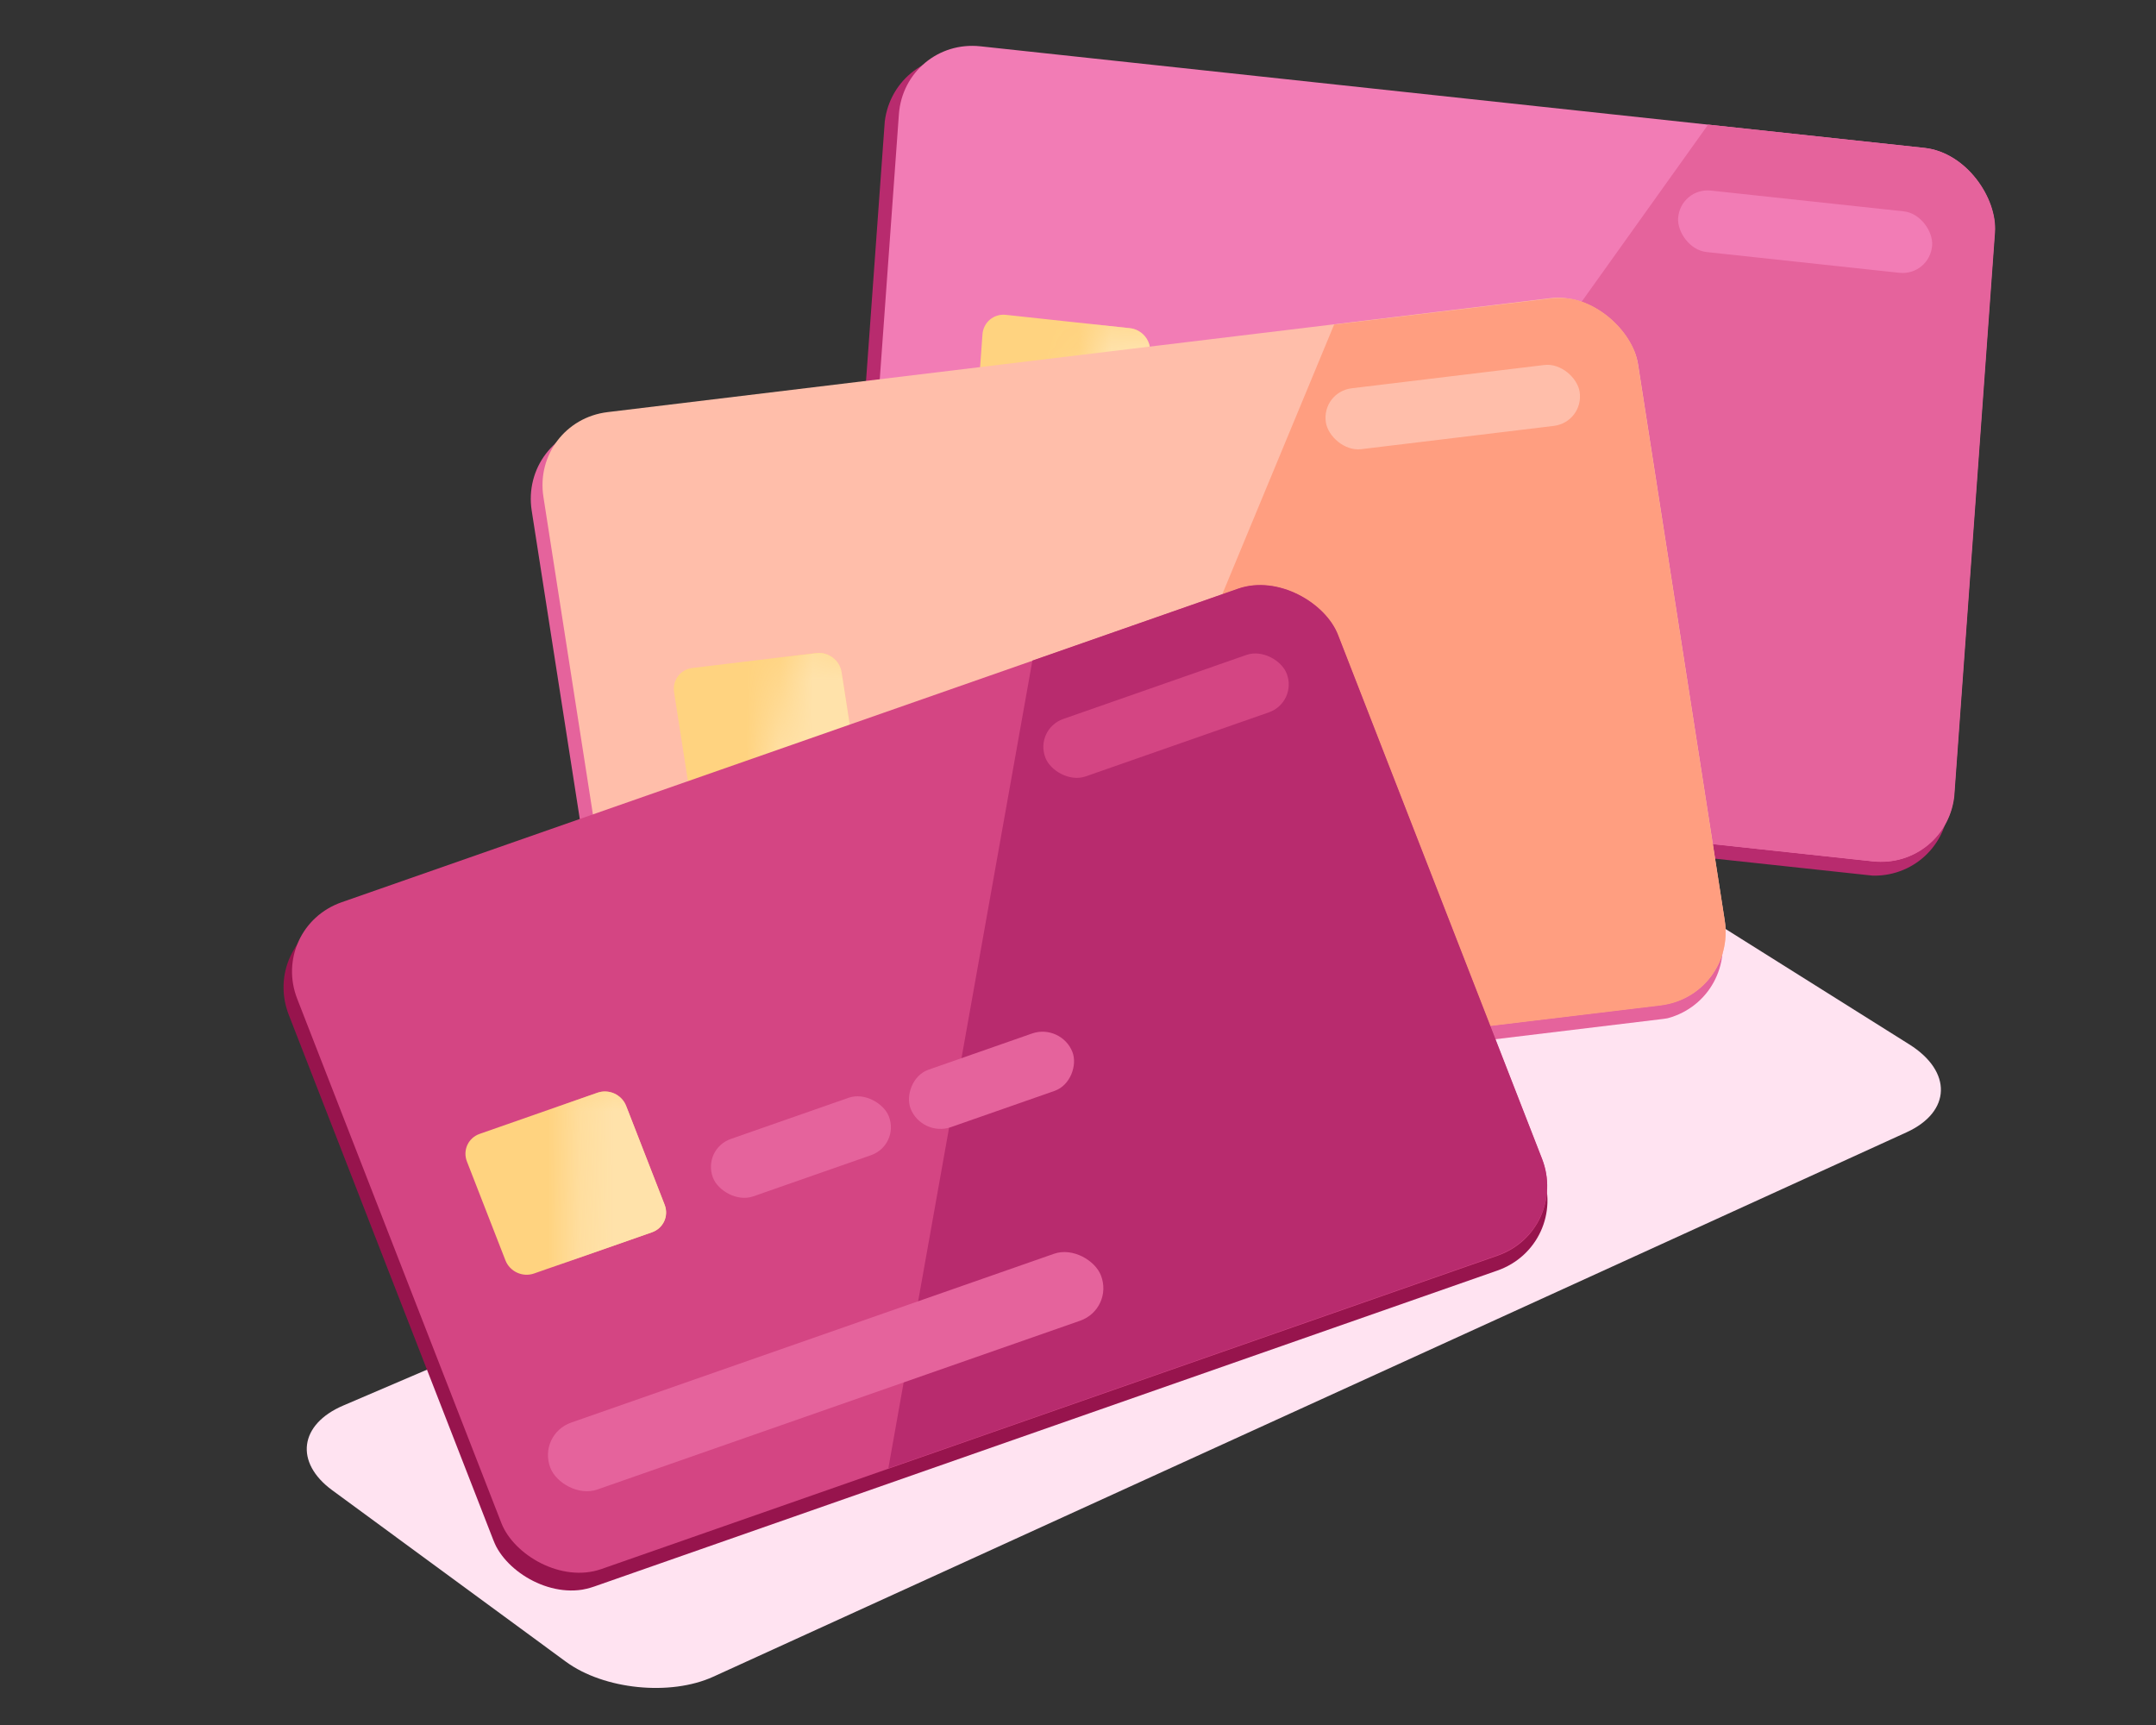 <svg width="65" height="52" viewBox="0 0 65 52" fill="none" xmlns="http://www.w3.org/2000/svg">
<rect x="0" y="0" width="65" height="52" fill="#333333" stroke="none"/>
<g clip-path="url(#clip0_515_295)">
<g style="mix-blend-mode:plus-darker">
<path d="M10.016 44.923C8.874 44.085 9.023 42.937 10.348 42.37L46.572 26.86C47.796 26.336 49.61 26.49 50.766 27.215L57.562 31.483C58.865 32.3 58.827 33.518 57.48 34.133L21.505 50.544C20.207 51.136 18.206 50.932 17.061 50.092L10.016 44.923Z" fill="#FFE3F1"/>
</g>
<g clip-path="url(#clip1_515_295)">
<path d="M26.663 3.779C26.756 2.495 27.868 1.566 29.148 1.704L57.825 4.789C59.105 4.927 60.067 6.079 59.974 7.363L58.747 24.308C58.654 25.591 57.542 26.52 56.262 26.383L27.585 23.297C26.305 23.159 25.343 22.007 25.436 20.723L26.663 3.779Z" fill="#B82B6E"/>
<rect width="33.236" height="21.568" rx="2.305" transform="matrix(0.994 0.107 -0.072 0.997 27.266 1.149)" fill="#F27CB5"/>
<path d="M60.152 7.007C60.244 5.734 59.29 4.592 58.022 4.456L51.499 3.754L37.12 23.884L56.464 25.967C57.733 26.103 58.836 25.183 58.928 23.91L60.152 7.007Z" fill="#E5639C"/>
<path d="M29.62 10.078C29.647 9.715 29.961 9.452 30.323 9.491L34.065 9.894C34.426 9.933 34.698 10.258 34.672 10.621L34.441 13.812C34.415 14.175 34.1 14.437 33.739 14.398L29.997 13.996C29.635 13.957 29.363 13.631 29.389 13.268L29.62 10.078Z" fill="#FFD380"/>
<mask id="mask0_515_295" style="mask-type:alpha" maskUnits="userSpaceOnUse" x="30" y="9" width="6" height="8">
<path d="M33.601 9.251L30.544 15.461L30.203 16.167L35.908 16.2L35.743 10.396L33.601 9.251Z" fill="#D9D9D9"/>
</mask>
<g mask="url(#mask0_515_295)">
<path d="M29.623 10.077C29.649 9.715 29.964 9.452 30.325 9.491L34.067 9.893C34.429 9.932 34.701 10.258 34.674 10.621L34.443 13.811C34.417 14.174 34.103 14.437 33.741 14.398L29.999 13.995C29.637 13.956 29.366 13.631 29.392 13.268L29.623 10.077Z" fill="#FFE2AA"/>
</g>
<rect width="7.704" height="1.858" rx="0.929" transform="matrix(0.994 0.107 -0.072 0.997 50.66 5.646)" fill="#F27CB5"/>
<rect width="5.615" height="1.858" rx="0.929" transform="matrix(0.994 0.107 -0.072 0.997 36.172 12.777)" fill="#F27CB5"/>
<rect width="5.169" height="1.858" rx="0.929" transform="matrix(-0.994 -0.107 -0.072 0.997 47.587 14.005)" fill="#F27CB5"/>
<rect width="17.583" height="2.166" rx="1.083" transform="matrix(0.994 0.107 -0.072 0.997 28.001 18.418)" fill="#F27CB5"/>
</g>
<g clip-path="url(#clip2_515_295)">
<path d="M16.03 15.393C15.832 14.122 16.707 12.966 17.985 12.812L46.621 9.365C47.898 9.212 49.095 10.118 49.293 11.389L51.911 28.175C52.109 29.447 51.234 30.603 49.956 30.756L21.32 34.203C20.043 34.357 18.846 33.451 18.648 32.179L16.03 15.393Z" fill="#E5639C"/>
<rect width="33.236" height="21.568" rx="2.305" transform="matrix(0.993 -0.12 0.154 0.988 16.028 12.7)" fill="#FFBEAA"/>
<path d="M49.385 11.006C49.189 9.745 48.002 8.847 46.736 9L40.222 9.784L30.743 32.633L50.059 30.31C51.326 30.157 52.193 29.012 51.997 27.751L49.385 11.006Z" fill="#FF9E80"/>
<path d="M20.322 20.865C20.266 20.506 20.514 20.179 20.875 20.136L24.611 19.686C24.972 19.642 25.31 19.898 25.366 20.258L25.859 23.419C25.915 23.778 25.668 24.105 25.307 24.148L21.57 24.598C21.209 24.641 20.871 24.385 20.815 24.026L20.322 20.865Z" fill="#FFD380"/>
<mask id="mask1_515_295" style="mask-type:alpha" maskUnits="userSpaceOnUse" x="22" y="19" width="6" height="8">
<path d="M24.02 19.165L22.439 25.904L22.266 26.668L27.832 25.416L26.365 19.798L24.02 19.165Z" fill="#D9D9D9"/>
</mask>
<g mask="url(#mask1_515_295)">
<path d="M20.328 20.869C20.272 20.51 20.519 20.183 20.88 20.14L24.617 19.69C24.978 19.646 25.316 19.902 25.372 20.262L25.865 23.422C25.921 23.782 25.674 24.108 25.313 24.152L21.576 24.602C21.215 24.645 20.877 24.389 20.821 24.03L20.328 20.869Z" fill="#FFE2AA"/>
</g>
<rect width="7.704" height="1.858" rx="0.929" transform="matrix(0.993 -0.12 0.154 0.988 39.83 11.816)" fill="#FFBEAA"/>
<rect width="5.615" height="1.858" rx="0.929" transform="matrix(0.993 -0.12 0.154 0.988 27.32 22.026)" fill="#FFBEAA"/>
<rect width="5.169" height="1.858" rx="0.929" transform="matrix(-0.993 0.12 0.154 0.988 38.719 20.653)" fill="#FFBEAA"/>
<rect width="17.583" height="2.166" rx="1.083" transform="matrix(0.993 -0.12 0.154 0.988 20.627 29.359)" fill="#FFBEAA"/>
</g>
<g clip-path="url(#clip3_515_295)">
<path d="M8.706 30.592C8.239 29.393 8.845 28.076 10.06 27.651L37.285 18.128C38.5 17.703 39.864 18.33 40.331 19.529L46.496 35.36C46.963 36.559 46.357 37.876 45.142 38.301L17.917 47.825C16.702 48.249 15.339 47.622 14.872 46.422L8.706 30.592Z" fill="#97144D"/>
<rect width="33.236" height="21.568" rx="2.305" transform="matrix(0.944 -0.33 0.363 0.932 8.123 27.959)" fill="#D44583"/>
<path d="M40.338 19.133C39.875 17.944 38.523 17.322 37.319 17.743L31.126 19.909L26.782 44.263L45.146 37.84C46.351 37.419 46.952 36.114 46.489 34.925L40.338 19.133Z" fill="#B82B6E"/>
<path d="M14.077 35.013C13.945 34.674 14.116 34.302 14.46 34.181L18.012 32.939C18.355 32.819 18.741 32.996 18.873 33.335L20.034 36.316C20.166 36.655 19.994 37.027 19.651 37.147L16.099 38.39C15.755 38.51 15.37 38.332 15.238 37.993L14.077 35.013Z" fill="#FFD380"/>
<mask id="mask2_515_295" style="mask-type:alpha" maskUnits="userSpaceOnUse" x="17" y="32" width="6" height="9">
<path d="M17.323 32.554L17.227 39.475L17.222 40.259L22.389 37.84L19.748 32.668L17.323 32.554Z" fill="#D9D9D9"/>
</mask>
<g mask="url(#mask2_515_295)">
<path d="M14.083 35.014C13.951 34.675 14.122 34.303 14.465 34.182L18.018 32.94C18.361 32.82 18.746 32.997 18.878 33.336L20.039 36.317C20.171 36.656 20 37.028 19.657 37.148L16.104 38.391C15.761 38.511 15.376 38.333 15.244 37.994L14.083 35.014Z" fill="#FFE2AA"/>
</g>
<rect width="7.704" height="1.858" rx="0.929" transform="matrix(0.944 -0.33 0.363 0.932 31.181 21.979)" fill="#D44583"/>
<rect width="5.615" height="1.858" rx="0.929" transform="matrix(0.944 -0.33 0.363 0.932 21.159 34.639)" fill="#E5639C"/>
<rect width="5.169" height="1.858" rx="0.929" transform="matrix(-0.944 0.33 0.363 0.932 31.995 30.847)" fill="#E5639C"/>
<rect width="17.583" height="2.166" rx="1.083" transform="matrix(0.944 -0.33 0.363 0.932 16.2 43.24)" fill="#E5639C"/>
</g>
</g>
<defs>
<clipPath id="clip0_515_295">
<rect width="64" height="52" fill="white" transform="translate(0.5)"/>
</clipPath>
<clipPath id="clip1_515_295">
<rect width="33.655" height="22.001" rx="2.306" transform="matrix(0.994 0.107 -0.072 0.997 26.859 1.104)" fill="white"/>
</clipPath>
<clipPath id="clip2_515_295">
<rect width="33.655" height="22.001" rx="2.306" transform="matrix(0.993 -0.12 0.154 0.988 15.613 12.742)" fill="white"/>
</clipPath>
<clipPath id="clip3_515_295">
<rect width="33.655" height="22.001" rx="2.306" transform="matrix(0.944 -0.33 0.363 0.932 7.731 28.091)" fill="white"/>
</clipPath>
</defs>
</svg>
